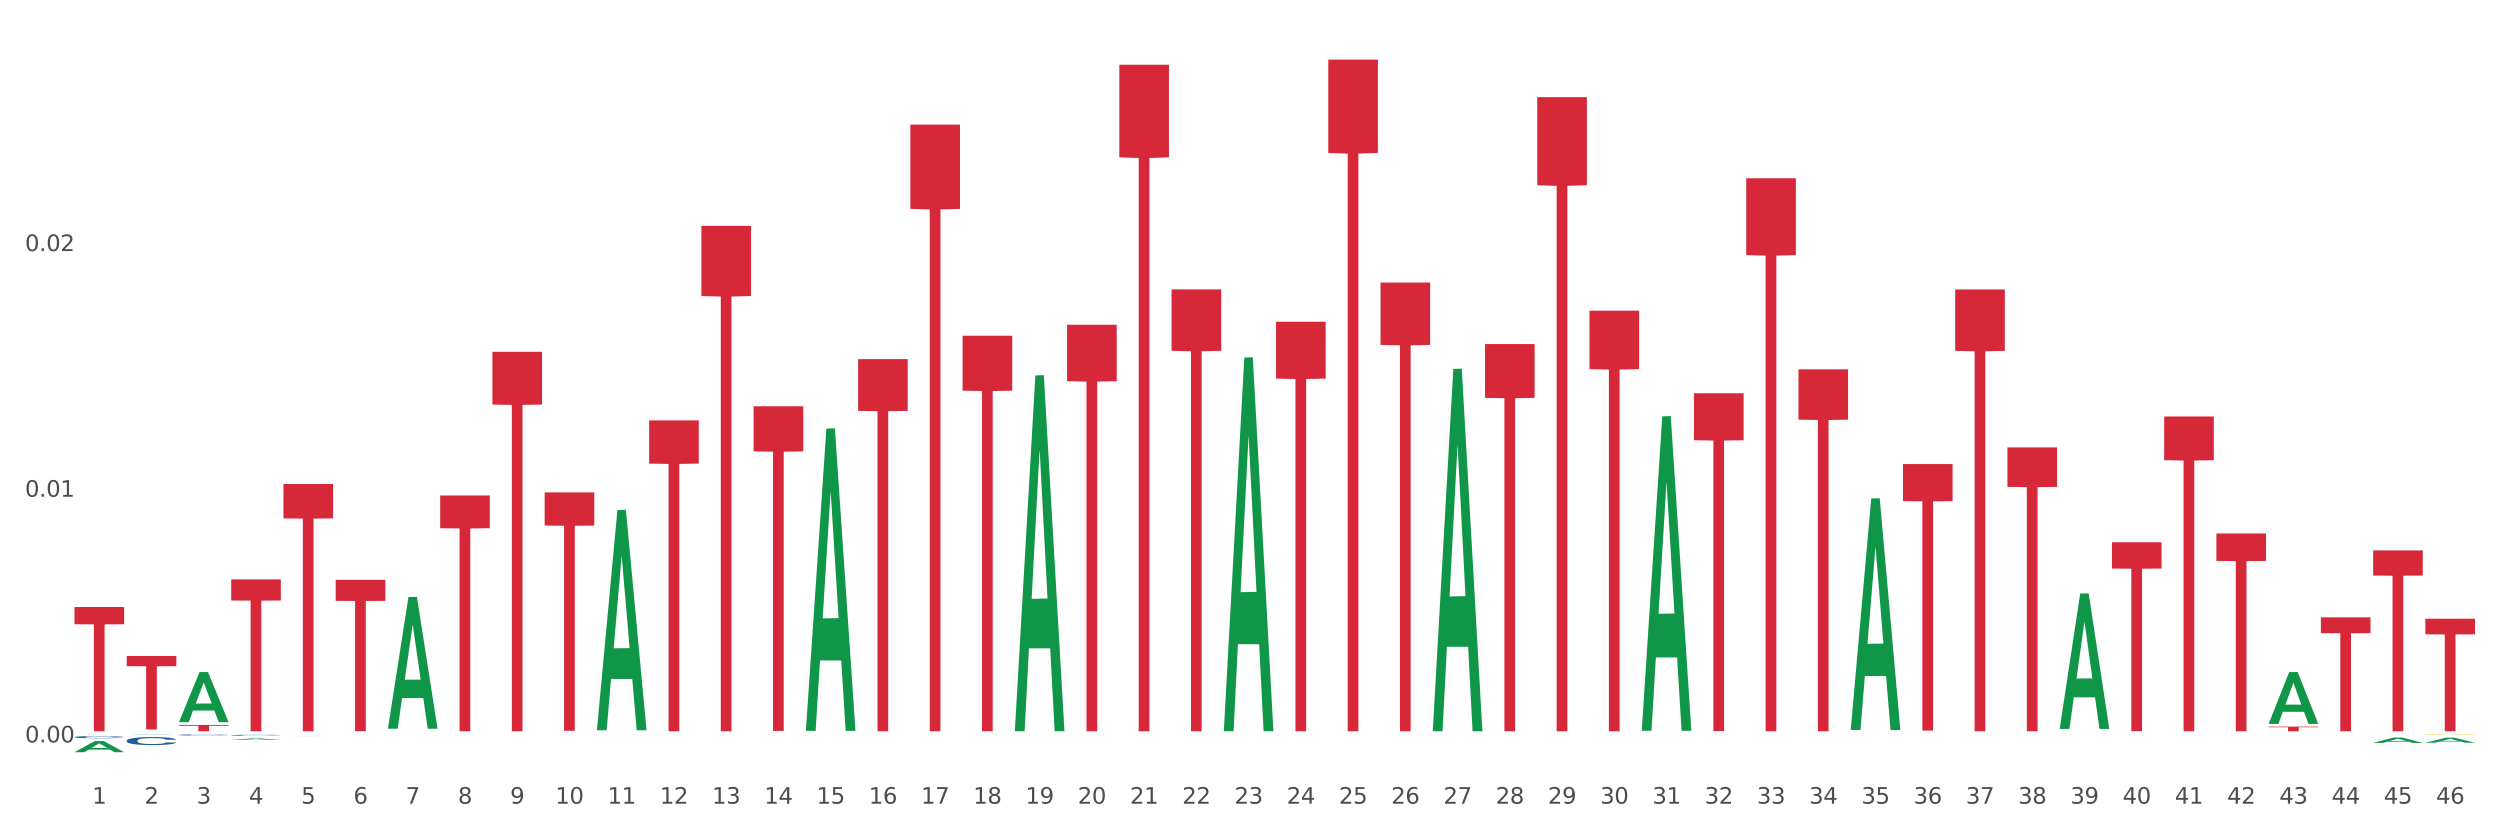 <?xml version="1.0" encoding="utf-8" standalone="no"?>
<!DOCTYPE svg PUBLIC "-//W3C//DTD SVG 1.1//EN"
  "http://www.w3.org/Graphics/SVG/1.1/DTD/svg11.dtd">
<svg xmlns:xlink="http://www.w3.org/1999/xlink" width="1080pt" height="360pt" viewBox="0 0 1080 360" xmlns="http://www.w3.org/2000/svg" version="1.1">
 <rect x="0" y="0" width="1080" height="360" fill="#333333" stroke="none"/>
 <defs>
  <style type="text/css">*{stroke-linejoin: round; stroke-linecap: butt}</style>
 </defs>
 <g id="figure_1">
  <g id="patch_1">
   <path d="M 0 360 
L 1080 360 
L 1080 0 
L 0 0 
z
" style="fill: #ffffff; stroke: #ffffff; stroke-linejoin: miter"/>
  </g>
  <g id="axes_1">
   <g id="matplotlib.axis_1">
    <g id="xtick_1">
     <g id="text_1">
      <!-- 1 -->
      <g style="fill: #4d4d4d" transform="translate(39.841 347.204) scale(0.096 -0.096)">
       <defs>
        <path id="DejaVuSans-31" d="M 794 531 
L 1825 531 
L 1825 4091 
L 703 3866 
L 703 4441 
L 1819 4666 
L 2450 4666 
L 2450 531 
L 3481 531 
L 3481 0 
L 794 0 
L 794 531 
z
" transform="scale(0.016)"/>
       </defs>
       <use xlink:href="#DejaVuSans-31"/>
      </g>
     </g>
    </g>
    <g id="xtick_2">
     <g id="text_2">
      <!-- 2 -->
      <g style="fill: #4d4d4d" transform="translate(62.41 347.204) scale(0.096 -0.096)">
       <defs>
        <path id="DejaVuSans-32" d="M 1228 531 
L 3431 531 
L 3431 0 
L 469 0 
L 469 531 
Q 828 903 1448 1529 
Q 2069 2156 2228 2338 
Q 2531 2678 2651 2914 
Q 2772 3150 2772 3378 
Q 2772 3750 2511 3984 
Q 2250 4219 1831 4219 
Q 1534 4219 1204 4116 
Q 875 4013 500 3803 
L 500 4441 
Q 881 4594 1212 4672 
Q 1544 4750 1819 4750 
Q 2544 4750 2975 4387 
Q 3406 4025 3406 3419 
Q 3406 3131 3298 2873 
Q 3191 2616 2906 2266 
Q 2828 2175 2409 1742 
Q 1991 1309 1228 531 
z
" transform="scale(0.016)"/>
       </defs>
       <use xlink:href="#DejaVuSans-32"/>
      </g>
     </g>
    </g>
    <g id="xtick_3">
     <g id="text_3">
      <!-- 3 -->
      <g style="fill: #4d4d4d" transform="translate(84.978 347.204) scale(0.096 -0.096)">
       <defs>
        <path id="DejaVuSans-33" d="M 2597 2516 
Q 3050 2419 3304 2112 
Q 3559 1806 3559 1356 
Q 3559 666 3084 287 
Q 2609 -91 1734 -91 
Q 1441 -91 1130 -33 
Q 819 25 488 141 
L 488 750 
Q 750 597 1062 519 
Q 1375 441 1716 441 
Q 2309 441 2620 675 
Q 2931 909 2931 1356 
Q 2931 1769 2642 2001 
Q 2353 2234 1838 2234 
L 1294 2234 
L 1294 2753 
L 1863 2753 
Q 2328 2753 2575 2939 
Q 2822 3125 2822 3475 
Q 2822 3834 2567 4026 
Q 2313 4219 1838 4219 
Q 1578 4219 1281 4162 
Q 984 4106 628 3988 
L 628 4550 
Q 988 4650 1302 4700 
Q 1616 4750 1894 4750 
Q 2613 4750 3031 4423 
Q 3450 4097 3450 3541 
Q 3450 3153 3228 2886 
Q 3006 2619 2597 2516 
z
" transform="scale(0.016)"/>
       </defs>
       <use xlink:href="#DejaVuSans-33"/>
      </g>
     </g>
    </g>
    <g id="xtick_4">
     <g id="text_4">
      <!-- 4 -->
      <g style="fill: #4d4d4d" transform="translate(107.547 347.204) scale(0.096 -0.096)">
       <defs>
        <path id="DejaVuSans-34" d="M 2419 4116 
L 825 1625 
L 2419 1625 
L 2419 4116 
z
M 2253 4666 
L 3047 4666 
L 3047 1625 
L 3713 1625 
L 3713 1100 
L 3047 1100 
L 3047 0 
L 2419 0 
L 2419 1100 
L 313 1100 
L 313 1709 
L 2253 4666 
z
" transform="scale(0.016)"/>
       </defs>
       <use xlink:href="#DejaVuSans-34"/>
      </g>
     </g>
    </g>
    <g id="xtick_5">
     <g id="text_5">
      <!-- 5 -->
      <g style="fill: #4d4d4d" transform="translate(130.115 347.204) scale(0.096 -0.096)">
       <defs>
        <path id="DejaVuSans-35" d="M 691 4666 
L 3169 4666 
L 3169 4134 
L 1269 4134 
L 1269 2991 
Q 1406 3038 1543 3061 
Q 1681 3084 1819 3084 
Q 2600 3084 3056 2656 
Q 3513 2228 3513 1497 
Q 3513 744 3044 326 
Q 2575 -91 1722 -91 
Q 1428 -91 1123 -41 
Q 819 9 494 109 
L 494 744 
Q 775 591 1075 516 
Q 1375 441 1709 441 
Q 2250 441 2565 725 
Q 2881 1009 2881 1497 
Q 2881 1984 2565 2268 
Q 2250 2553 1709 2553 
Q 1456 2553 1204 2497 
Q 953 2441 691 2322 
L 691 4666 
z
" transform="scale(0.016)"/>
       </defs>
       <use xlink:href="#DejaVuSans-35"/>
      </g>
     </g>
    </g>
    <g id="xtick_6">
     <g id="text_6">
      <!-- 6 -->
      <g style="fill: #4d4d4d" transform="translate(152.684 347.204) scale(0.096 -0.096)">
       <defs>
        <path id="DejaVuSans-36" d="M 2113 2584 
Q 1688 2584 1439 2293 
Q 1191 2003 1191 1497 
Q 1191 994 1439 701 
Q 1688 409 2113 409 
Q 2538 409 2786 701 
Q 3034 994 3034 1497 
Q 3034 2003 2786 2293 
Q 2538 2584 2113 2584 
z
M 3366 4563 
L 3366 3988 
Q 3128 4100 2886 4159 
Q 2644 4219 2406 4219 
Q 1781 4219 1451 3797 
Q 1122 3375 1075 2522 
Q 1259 2794 1537 2939 
Q 1816 3084 2150 3084 
Q 2853 3084 3261 2657 
Q 3669 2231 3669 1497 
Q 3669 778 3244 343 
Q 2819 -91 2113 -91 
Q 1303 -91 875 529 
Q 447 1150 447 2328 
Q 447 3434 972 4092 
Q 1497 4750 2381 4750 
Q 2619 4750 2861 4703 
Q 3103 4656 3366 4563 
z
" transform="scale(0.016)"/>
       </defs>
       <use xlink:href="#DejaVuSans-36"/>
      </g>
     </g>
    </g>
    <g id="xtick_7">
     <g id="text_7">
      <!-- 7 -->
      <g style="fill: #4d4d4d" transform="translate(175.252 347.204) scale(0.096 -0.096)">
       <defs>
        <path id="DejaVuSans-37" d="M 525 4666 
L 3525 4666 
L 3525 4397 
L 1831 0 
L 1172 0 
L 2766 4134 
L 525 4134 
L 525 4666 
z
" transform="scale(0.016)"/>
       </defs>
       <use xlink:href="#DejaVuSans-37"/>
      </g>
     </g>
    </g>
    <g id="xtick_8">
     <g id="text_8">
      <!-- 8 -->
      <g style="fill: #4d4d4d" transform="translate(197.821 347.204) scale(0.096 -0.096)">
       <defs>
        <path id="DejaVuSans-38" d="M 2034 2216 
Q 1584 2216 1326 1975 
Q 1069 1734 1069 1313 
Q 1069 891 1326 650 
Q 1584 409 2034 409 
Q 2484 409 2743 651 
Q 3003 894 3003 1313 
Q 3003 1734 2745 1975 
Q 2488 2216 2034 2216 
z
M 1403 2484 
Q 997 2584 770 2862 
Q 544 3141 544 3541 
Q 544 4100 942 4425 
Q 1341 4750 2034 4750 
Q 2731 4750 3128 4425 
Q 3525 4100 3525 3541 
Q 3525 3141 3298 2862 
Q 3072 2584 2669 2484 
Q 3125 2378 3379 2068 
Q 3634 1759 3634 1313 
Q 3634 634 3220 271 
Q 2806 -91 2034 -91 
Q 1263 -91 848 271 
Q 434 634 434 1313 
Q 434 1759 690 2068 
Q 947 2378 1403 2484 
z
M 1172 3481 
Q 1172 3119 1398 2916 
Q 1625 2713 2034 2713 
Q 2441 2713 2670 2916 
Q 2900 3119 2900 3481 
Q 2900 3844 2670 4047 
Q 2441 4250 2034 4250 
Q 1625 4250 1398 4047 
Q 1172 3844 1172 3481 
z
" transform="scale(0.016)"/>
       </defs>
       <use xlink:href="#DejaVuSans-38"/>
      </g>
     </g>
    </g>
    <g id="xtick_9">
     <g id="text_9">
      <!-- 9 -->
      <g style="fill: #4d4d4d" transform="translate(220.389 347.204) scale(0.096 -0.096)">
       <defs>
        <path id="DejaVuSans-39" d="M 703 97 
L 703 672 
Q 941 559 1184 500 
Q 1428 441 1663 441 
Q 2288 441 2617 861 
Q 2947 1281 2994 2138 
Q 2813 1869 2534 1725 
Q 2256 1581 1919 1581 
Q 1219 1581 811 2004 
Q 403 2428 403 3163 
Q 403 3881 828 4315 
Q 1253 4750 1959 4750 
Q 2769 4750 3195 4129 
Q 3622 3509 3622 2328 
Q 3622 1225 3098 567 
Q 2575 -91 1691 -91 
Q 1453 -91 1209 -44 
Q 966 3 703 97 
z
M 1959 2075 
Q 2384 2075 2632 2365 
Q 2881 2656 2881 3163 
Q 2881 3666 2632 3958 
Q 2384 4250 1959 4250 
Q 1534 4250 1286 3958 
Q 1038 3666 1038 3163 
Q 1038 2656 1286 2365 
Q 1534 2075 1959 2075 
z
" transform="scale(0.016)"/>
       </defs>
       <use xlink:href="#DejaVuSans-39"/>
      </g>
     </g>
    </g>
    <g id="xtick_10">
     <g id="text_10">
      <!-- 10 -->
      <g style="fill: #4d4d4d" transform="translate(239.904 347.204) scale(0.096 -0.096)">
       <defs>
        <path id="DejaVuSans-30" d="M 2034 4250 
Q 1547 4250 1301 3770 
Q 1056 3291 1056 2328 
Q 1056 1369 1301 889 
Q 1547 409 2034 409 
Q 2525 409 2770 889 
Q 3016 1369 3016 2328 
Q 3016 3291 2770 3770 
Q 2525 4250 2034 4250 
z
M 2034 4750 
Q 2819 4750 3233 4129 
Q 3647 3509 3647 2328 
Q 3647 1150 3233 529 
Q 2819 -91 2034 -91 
Q 1250 -91 836 529 
Q 422 1150 422 2328 
Q 422 3509 836 4129 
Q 1250 4750 2034 4750 
z
" transform="scale(0.016)"/>
       </defs>
       <use xlink:href="#DejaVuSans-31"/>
       <use xlink:href="#DejaVuSans-30" transform="translate(63.623 0)"/>
      </g>
     </g>
    </g>
    <g id="xtick_11">
     <g id="text_11">
      <!-- 11 -->
      <g style="fill: #4d4d4d" transform="translate(262.473 347.204) scale(0.096 -0.096)">
       <use xlink:href="#DejaVuSans-31"/>
       <use xlink:href="#DejaVuSans-31" transform="translate(63.623 0)"/>
      </g>
     </g>
    </g>
    <g id="xtick_12">
     <g id="text_12">
      <!-- 12 -->
      <g style="fill: #4d4d4d" transform="translate(285.041 347.204) scale(0.096 -0.096)">
       <use xlink:href="#DejaVuSans-31"/>
       <use xlink:href="#DejaVuSans-32" transform="translate(63.623 0)"/>
      </g>
     </g>
    </g>
    <g id="xtick_13">
     <g id="text_13">
      <!-- 13 -->
      <g style="fill: #4d4d4d" transform="translate(307.61 347.204) scale(0.096 -0.096)">
       <use xlink:href="#DejaVuSans-31"/>
       <use xlink:href="#DejaVuSans-33" transform="translate(63.623 0)"/>
      </g>
     </g>
    </g>
    <g id="xtick_14">
     <g id="text_14">
      <!-- 14 -->
      <g style="fill: #4d4d4d" transform="translate(330.178 347.204) scale(0.096 -0.096)">
       <use xlink:href="#DejaVuSans-31"/>
       <use xlink:href="#DejaVuSans-34" transform="translate(63.623 0)"/>
      </g>
     </g>
    </g>
    <g id="xtick_15">
     <g id="text_15">
      <!-- 15 -->
      <g style="fill: #4d4d4d" transform="translate(352.747 347.204) scale(0.096 -0.096)">
       <use xlink:href="#DejaVuSans-31"/>
       <use xlink:href="#DejaVuSans-35" transform="translate(63.623 0)"/>
      </g>
     </g>
    </g>
    <g id="xtick_16">
     <g id="text_16">
      <!-- 16 -->
      <g style="fill: #4d4d4d" transform="translate(375.315 347.204) scale(0.096 -0.096)">
       <use xlink:href="#DejaVuSans-31"/>
       <use xlink:href="#DejaVuSans-36" transform="translate(63.623 0)"/>
      </g>
     </g>
    </g>
    <g id="xtick_17">
     <g id="text_17">
      <!-- 17 -->
      <g style="fill: #4d4d4d" transform="translate(397.884 347.204) scale(0.096 -0.096)">
       <use xlink:href="#DejaVuSans-31"/>
       <use xlink:href="#DejaVuSans-37" transform="translate(63.623 0)"/>
      </g>
     </g>
    </g>
    <g id="xtick_18">
     <g id="text_18">
      <!-- 18 -->
      <g style="fill: #4d4d4d" transform="translate(420.452 347.204) scale(0.096 -0.096)">
       <use xlink:href="#DejaVuSans-31"/>
       <use xlink:href="#DejaVuSans-38" transform="translate(63.623 0)"/>
      </g>
     </g>
    </g>
    <g id="xtick_19">
     <g id="text_19">
      <!-- 19 -->
      <g style="fill: #4d4d4d" transform="translate(443.021 347.204) scale(0.096 -0.096)">
       <use xlink:href="#DejaVuSans-31"/>
       <use xlink:href="#DejaVuSans-39" transform="translate(63.623 0)"/>
      </g>
     </g>
    </g>
    <g id="xtick_20">
     <g id="text_20">
      <!-- 20 -->
      <g style="fill: #4d4d4d" transform="translate(465.59 347.204) scale(0.096 -0.096)">
       <use xlink:href="#DejaVuSans-32"/>
       <use xlink:href="#DejaVuSans-30" transform="translate(63.623 0)"/>
      </g>
     </g>
    </g>
    <g id="xtick_21">
     <g id="text_21">
      <!-- 21 -->
      <g style="fill: #4d4d4d" transform="translate(488.158 347.204) scale(0.096 -0.096)">
       <use xlink:href="#DejaVuSans-32"/>
       <use xlink:href="#DejaVuSans-31" transform="translate(63.623 0)"/>
      </g>
     </g>
    </g>
    <g id="xtick_22">
     <g id="text_22">
      <!-- 22 -->
      <g style="fill: #4d4d4d" transform="translate(510.727 347.204) scale(0.096 -0.096)">
       <use xlink:href="#DejaVuSans-32"/>
       <use xlink:href="#DejaVuSans-32" transform="translate(63.623 0)"/>
      </g>
     </g>
    </g>
    <g id="xtick_23">
     <g id="text_23">
      <!-- 23 -->
      <g style="fill: #4d4d4d" transform="translate(533.295 347.204) scale(0.096 -0.096)">
       <use xlink:href="#DejaVuSans-32"/>
       <use xlink:href="#DejaVuSans-33" transform="translate(63.623 0)"/>
      </g>
     </g>
    </g>
    <g id="xtick_24">
     <g id="text_24">
      <!-- 24 -->
      <g style="fill: #4d4d4d" transform="translate(555.864 347.204) scale(0.096 -0.096)">
       <use xlink:href="#DejaVuSans-32"/>
       <use xlink:href="#DejaVuSans-34" transform="translate(63.623 0)"/>
      </g>
     </g>
    </g>
    <g id="xtick_25">
     <g id="text_25">
      <!-- 25 -->
      <g style="fill: #4d4d4d" transform="translate(578.432 347.204) scale(0.096 -0.096)">
       <use xlink:href="#DejaVuSans-32"/>
       <use xlink:href="#DejaVuSans-35" transform="translate(63.623 0)"/>
      </g>
     </g>
    </g>
    <g id="xtick_26">
     <g id="text_26">
      <!-- 26 -->
      <g style="fill: #4d4d4d" transform="translate(601.001 347.204) scale(0.096 -0.096)">
       <use xlink:href="#DejaVuSans-32"/>
       <use xlink:href="#DejaVuSans-36" transform="translate(63.623 0)"/>
      </g>
     </g>
    </g>
    <g id="xtick_27">
     <g id="text_27">
      <!-- 27 -->
      <g style="fill: #4d4d4d" transform="translate(623.569 347.204) scale(0.096 -0.096)">
       <use xlink:href="#DejaVuSans-32"/>
       <use xlink:href="#DejaVuSans-37" transform="translate(63.623 0)"/>
      </g>
     </g>
    </g>
    <g id="xtick_28">
     <g id="text_28">
      <!-- 28 -->
      <g style="fill: #4d4d4d" transform="translate(646.138 347.204) scale(0.096 -0.096)">
       <use xlink:href="#DejaVuSans-32"/>
       <use xlink:href="#DejaVuSans-38" transform="translate(63.623 0)"/>
      </g>
     </g>
    </g>
    <g id="xtick_29">
     <g id="text_29">
      <!-- 29 -->
      <g style="fill: #4d4d4d" transform="translate(668.707 347.204) scale(0.096 -0.096)">
       <use xlink:href="#DejaVuSans-32"/>
       <use xlink:href="#DejaVuSans-39" transform="translate(63.623 0)"/>
      </g>
     </g>
    </g>
    <g id="xtick_30">
     <g id="text_30">
      <!-- 30 -->
      <g style="fill: #4d4d4d" transform="translate(691.275 347.204) scale(0.096 -0.096)">
       <use xlink:href="#DejaVuSans-33"/>
       <use xlink:href="#DejaVuSans-30" transform="translate(63.623 0)"/>
      </g>
     </g>
    </g>
    <g id="xtick_31">
     <g id="text_31">
      <!-- 31 -->
      <g style="fill: #4d4d4d" transform="translate(713.844 347.204) scale(0.096 -0.096)">
       <use xlink:href="#DejaVuSans-33"/>
       <use xlink:href="#DejaVuSans-31" transform="translate(63.623 0)"/>
      </g>
     </g>
    </g>
    <g id="xtick_32">
     <g id="text_32">
      <!-- 32 -->
      <g style="fill: #4d4d4d" transform="translate(736.412 347.204) scale(0.096 -0.096)">
       <use xlink:href="#DejaVuSans-33"/>
       <use xlink:href="#DejaVuSans-32" transform="translate(63.623 0)"/>
      </g>
     </g>
    </g>
    <g id="xtick_33">
     <g id="text_33">
      <!-- 33 -->
      <g style="fill: #4d4d4d" transform="translate(758.981 347.204) scale(0.096 -0.096)">
       <use xlink:href="#DejaVuSans-33"/>
       <use xlink:href="#DejaVuSans-33" transform="translate(63.623 0)"/>
      </g>
     </g>
    </g>
    <g id="xtick_34">
     <g id="text_34">
      <!-- 34 -->
      <g style="fill: #4d4d4d" transform="translate(781.549 347.204) scale(0.096 -0.096)">
       <use xlink:href="#DejaVuSans-33"/>
       <use xlink:href="#DejaVuSans-34" transform="translate(63.623 0)"/>
      </g>
     </g>
    </g>
    <g id="xtick_35">
     <g id="text_35">
      <!-- 35 -->
      <g style="fill: #4d4d4d" transform="translate(804.118 347.204) scale(0.096 -0.096)">
       <use xlink:href="#DejaVuSans-33"/>
       <use xlink:href="#DejaVuSans-35" transform="translate(63.623 0)"/>
      </g>
     </g>
    </g>
    <g id="xtick_36">
     <g id="text_36">
      <!-- 36 -->
      <g style="fill: #4d4d4d" transform="translate(826.686 347.204) scale(0.096 -0.096)">
       <use xlink:href="#DejaVuSans-33"/>
       <use xlink:href="#DejaVuSans-36" transform="translate(63.623 0)"/>
      </g>
     </g>
    </g>
    <g id="xtick_37">
     <g id="text_37">
      <!-- 37 -->
      <g style="fill: #4d4d4d" transform="translate(849.255 347.204) scale(0.096 -0.096)">
       <use xlink:href="#DejaVuSans-33"/>
       <use xlink:href="#DejaVuSans-37" transform="translate(63.623 0)"/>
      </g>
     </g>
    </g>
    <g id="xtick_38">
     <g id="text_38">
      <!-- 38 -->
      <g style="fill: #4d4d4d" transform="translate(871.824 347.204) scale(0.096 -0.096)">
       <use xlink:href="#DejaVuSans-33"/>
       <use xlink:href="#DejaVuSans-38" transform="translate(63.623 0)"/>
      </g>
     </g>
    </g>
    <g id="xtick_39">
     <g id="text_39">
      <!-- 39 -->
      <g style="fill: #4d4d4d" transform="translate(894.392 347.204) scale(0.096 -0.096)">
       <use xlink:href="#DejaVuSans-33"/>
       <use xlink:href="#DejaVuSans-39" transform="translate(63.623 0)"/>
      </g>
     </g>
    </g>
    <g id="xtick_40">
     <g id="text_40">
      <!-- 40 -->
      <g style="fill: #4d4d4d" transform="translate(916.961 347.204) scale(0.096 -0.096)">
       <use xlink:href="#DejaVuSans-34"/>
       <use xlink:href="#DejaVuSans-30" transform="translate(63.623 0)"/>
      </g>
     </g>
    </g>
    <g id="xtick_41">
     <g id="text_41">
      <!-- 41 -->
      <g style="fill: #4d4d4d" transform="translate(939.529 347.204) scale(0.096 -0.096)">
       <use xlink:href="#DejaVuSans-34"/>
       <use xlink:href="#DejaVuSans-31" transform="translate(63.623 0)"/>
      </g>
     </g>
    </g>
    <g id="xtick_42">
     <g id="text_42">
      <!-- 42 -->
      <g style="fill: #4d4d4d" transform="translate(962.098 347.204) scale(0.096 -0.096)">
       <use xlink:href="#DejaVuSans-34"/>
       <use xlink:href="#DejaVuSans-32" transform="translate(63.623 0)"/>
      </g>
     </g>
    </g>
    <g id="xtick_43">
     <g id="text_43">
      <!-- 43 -->
      <g style="fill: #4d4d4d" transform="translate(984.666 347.204) scale(0.096 -0.096)">
       <use xlink:href="#DejaVuSans-34"/>
       <use xlink:href="#DejaVuSans-33" transform="translate(63.623 0)"/>
      </g>
     </g>
    </g>
    <g id="xtick_44">
     <g id="text_44">
      <!-- 44 -->
      <g style="fill: #4d4d4d" transform="translate(1007.235 347.204) scale(0.096 -0.096)">
       <use xlink:href="#DejaVuSans-34"/>
       <use xlink:href="#DejaVuSans-34" transform="translate(63.623 0)"/>
      </g>
     </g>
    </g>
    <g id="xtick_45">
     <g id="text_45">
      <!-- 45 -->
      <g style="fill: #4d4d4d" transform="translate(1029.803 347.204) scale(0.096 -0.096)">
       <use xlink:href="#DejaVuSans-34"/>
       <use xlink:href="#DejaVuSans-35" transform="translate(63.623 0)"/>
      </g>
     </g>
    </g>
    <g id="xtick_46">
     <g id="text_46">
      <!-- 46 -->
      <g style="fill: #4d4d4d" transform="translate(1052.372 347.204) scale(0.096 -0.096)">
       <use xlink:href="#DejaVuSans-34"/>
       <use xlink:href="#DejaVuSans-36" transform="translate(63.623 0)"/>
      </g>
     </g>
    </g>
    <g id="xtick_47"/>
    <g id="xtick_48"/>
    <g id="xtick_49"/>
    <g id="xtick_50"/>
    <g id="xtick_51"/>
    <g id="xtick_52"/>
    <g id="xtick_53"/>
    <g id="xtick_54"/>
    <g id="xtick_55"/>
    <g id="xtick_56"/>
    <g id="xtick_57"/>
    <g id="xtick_58"/>
    <g id="xtick_59"/>
    <g id="xtick_60"/>
    <g id="xtick_61"/>
    <g id="xtick_62"/>
    <g id="xtick_63"/>
    <g id="xtick_64"/>
    <g id="xtick_65"/>
    <g id="xtick_66"/>
    <g id="xtick_67"/>
    <g id="xtick_68"/>
    <g id="xtick_69"/>
    <g id="xtick_70"/>
    <g id="xtick_71"/>
    <g id="xtick_72"/>
    <g id="xtick_73"/>
    <g id="xtick_74"/>
    <g id="xtick_75"/>
    <g id="xtick_76"/>
    <g id="xtick_77"/>
    <g id="xtick_78"/>
    <g id="xtick_79"/>
    <g id="xtick_80"/>
    <g id="xtick_81"/>
    <g id="xtick_82"/>
    <g id="xtick_83"/>
    <g id="xtick_84"/>
    <g id="xtick_85"/>
    <g id="xtick_86"/>
    <g id="xtick_87"/>
    <g id="xtick_88"/>
    <g id="xtick_89"/>
    <g id="xtick_90"/>
    <g id="xtick_91"/>
   </g>
   <g id="matplotlib.axis_2">
    <g id="ytick_1">
     <g id="text_47">
      <!-- 0.00 -->
      <g style="fill: #4d4d4d" transform="translate(10.8 320.722) scale(0.096 -0.096)">
       <defs>
        <path id="DejaVuSans-2e" d="M 684 794 
L 1344 794 
L 1344 0 
L 684 0 
L 684 794 
z
" transform="scale(0.016)"/>
       </defs>
       <use xlink:href="#DejaVuSans-30"/>
       <use xlink:href="#DejaVuSans-2e" transform="translate(63.623 0)"/>
       <use xlink:href="#DejaVuSans-30" transform="translate(95.41 0)"/>
       <use xlink:href="#DejaVuSans-30" transform="translate(159.033 0)"/>
      </g>
     </g>
    </g>
    <g id="ytick_2">
     <g id="text_48">
      <!-- 0.01 -->
      <g style="fill: #4d4d4d" transform="translate(10.8 214.595) scale(0.096 -0.096)">
       <use xlink:href="#DejaVuSans-30"/>
       <use xlink:href="#DejaVuSans-2e" transform="translate(63.623 0)"/>
       <use xlink:href="#DejaVuSans-30" transform="translate(95.41 0)"/>
       <use xlink:href="#DejaVuSans-31" transform="translate(159.033 0)"/>
      </g>
     </g>
    </g>
    <g id="ytick_3">
     <g id="text_49">
      <!-- 0.02 -->
      <g style="fill: #4d4d4d" transform="translate(10.8 108.468) scale(0.096 -0.096)">
       <use xlink:href="#DejaVuSans-30"/>
       <use xlink:href="#DejaVuSans-2e" transform="translate(63.623 0)"/>
       <use xlink:href="#DejaVuSans-30" transform="translate(95.41 0)"/>
       <use xlink:href="#DejaVuSans-32" transform="translate(159.033 0)"/>
      </g>
     </g>
    </g>
    <g id="ytick_4"/>
    <g id="ytick_5"/>
    <g id="ytick_6"/>
   </g>
   <g id="PolyCollection_1">
    <path d="M 32.175 324.94 
L 32.197 324.936 
L 41.038 320.101 
L 44.708 320.096 
L 53.615 324.95 
L 49.371 324.95 
L 47.448 323.819 
L 38.32 323.819 
L 38.253 323.838 
L 36.397 324.95 
L 32.175 324.95 
L 32.175 324.94 
L 39.469 323.145 
L 46.299 323.14 
L 42.917 321.131 
L 42.873 321.122 
L 42.829 321.135 
L 39.447 323.14 
L 39.469 323.145 
L 32.175 324.94 
z
" clip-path="url(#p7e10083241)" style="fill: #109648"/>
    <path d="M 596.389 122.065 
L 617.829 122.065 
L 617.829 149.003 
L 609.395 149.185 
L 609.395 315.91 
L 604.772 315.91 
L 604.772 149.185 
L 596.389 149.003 
L 596.389 122.247 
L 596.389 122.065 
z
" clip-path="url(#p7e10083241)" style="fill: #d62839"/>
    <path d="M 641.526 148.635 
L 662.966 148.635 
L 662.966 171.88 
L 654.532 172.037 
L 654.532 315.899 
L 649.909 315.899 
L 649.909 172.037 
L 641.526 171.88 
L 641.526 148.793 
L 641.526 148.635 
z
" clip-path="url(#p7e10083241)" style="fill: #d62839"/>
    <path d="M 664.094 41.962 
L 685.535 41.962 
L 685.535 80.032 
L 677.101 80.289 
L 677.101 315.91 
L 672.477 315.91 
L 672.477 80.289 
L 664.094 80.032 
L 664.094 42.22 
L 664.094 41.962 
z
" clip-path="url(#p7e10083241)" style="fill: #d62839"/>
    <path d="M 686.663 134.218 
L 708.103 134.218 
L 708.103 159.467 
L 699.669 159.638 
L 699.669 315.91 
L 695.046 315.91 
L 695.046 159.638 
L 686.663 159.467 
L 686.663 134.388 
L 686.663 134.218 
z
" clip-path="url(#p7e10083241)" style="fill: #d62839"/>
    <path d="M 731.8 169.9 
L 753.24 169.9 
L 753.24 190.179 
L 744.806 190.316 
L 744.806 315.827 
L 740.183 315.827 
L 740.183 190.316 
L 731.8 190.179 
L 731.8 170.037 
L 731.8 169.9 
z
" clip-path="url(#p7e10083241)" style="fill: #d62839"/>
    <path d="M 754.369 77 
L 775.809 77 
L 775.809 110.2 
L 767.375 110.425 
L 767.375 315.91 
L 762.752 315.91 
L 762.752 110.425 
L 754.369 110.2 
L 754.369 77.224 
L 754.369 77 
z
" clip-path="url(#p7e10083241)" style="fill: #d62839"/>
    <path d="M 776.937 159.564 
L 798.377 159.564 
L 798.377 181.291 
L 789.944 181.438 
L 789.944 315.91 
L 785.32 315.91 
L 785.32 181.438 
L 776.937 181.291 
L 776.937 159.711 
L 776.937 159.564 
z
" clip-path="url(#p7e10083241)" style="fill: #d62839"/>
    <path d="M 822.074 200.487 
L 843.514 200.487 
L 843.514 216.488 
L 835.081 216.596 
L 835.081 315.624 
L 830.457 315.624 
L 830.457 216.596 
L 822.074 216.488 
L 822.074 200.595 
L 822.074 200.487 
z
" clip-path="url(#p7e10083241)" style="fill: #d62839"/>
    <path d="M 844.643 125.041 
L 866.083 125.041 
L 866.083 151.566 
L 857.649 151.745 
L 857.649 315.91 
L 853.026 315.91 
L 853.026 151.745 
L 844.643 151.566 
L 844.643 125.22 
L 844.643 125.041 
z
" clip-path="url(#p7e10083241)" style="fill: #d62839"/>
    <path d="M 867.211 193.277 
L 888.652 193.277 
L 888.652 210.319 
L 880.218 210.434 
L 880.218 315.91 
L 875.594 315.91 
L 875.594 210.434 
L 867.211 210.319 
L 867.211 193.392 
L 867.211 193.277 
z
" clip-path="url(#p7e10083241)" style="fill: #d62839"/>
    <path d="M 912.349 234.269 
L 933.789 234.269 
L 933.789 245.612 
L 925.355 245.688 
L 925.355 315.892 
L 920.732 315.892 
L 920.732 245.688 
L 912.349 245.612 
L 912.349 234.345 
L 912.349 234.269 
z
" clip-path="url(#p7e10083241)" style="fill: #d62839"/>
    <path d="M 934.917 179.919 
L 956.357 179.919 
L 956.357 198.817 
L 947.923 198.945 
L 947.923 315.91 
L 943.3 315.91 
L 943.3 198.945 
L 934.917 198.817 
L 934.917 180.046 
L 934.917 179.919 
z
" clip-path="url(#p7e10083241)" style="fill: #d62839"/>
    <path d="M 957.486 230.445 
L 978.926 230.445 
L 978.926 242.321 
L 970.492 242.402 
L 970.492 315.91 
L 965.869 315.91 
L 965.869 242.402 
L 957.486 242.321 
L 957.486 230.525 
L 957.486 230.445 
z
" clip-path="url(#p7e10083241)" style="fill: #d62839"/>
    <path d="M 980.054 313.898 
L 1001.494 313.898 
L 1001.494 314.178 
L 993.061 314.18 
L 993.061 315.91 
L 988.437 315.91 
L 988.437 314.18 
L 980.054 314.178 
L 980.054 313.9 
L 980.054 313.898 
z
" clip-path="url(#p7e10083241)" style="fill: #d62839"/>
    <path d="M 1002.623 266.686 
L 1024.063 266.686 
L 1024.063 273.527 
L 1015.629 273.573 
L 1015.629 315.91 
L 1011.006 315.91 
L 1011.006 273.573 
L 1002.623 273.527 
L 1002.623 266.732 
L 1002.623 266.686 
z
" clip-path="url(#p7e10083241)" style="fill: #d62839"/>
    <path d="M 573.82 25.759 
L 595.26 25.759 
L 595.26 66.081 
L 586.827 66.353 
L 586.827 315.91 
L 582.203 315.91 
L 582.203 66.353 
L 573.82 66.081 
L 573.82 26.032 
L 573.82 25.759 
z
" clip-path="url(#p7e10083241)" style="fill: #d62839"/>
    <path d="M 551.252 138.979 
L 572.692 138.979 
L 572.692 163.566 
L 564.258 163.732 
L 564.258 315.91 
L 559.635 315.91 
L 559.635 163.732 
L 551.252 163.566 
L 551.252 139.145 
L 551.252 138.979 
z
" clip-path="url(#p7e10083241)" style="fill: #d62839"/>
    <path d="M 506.115 125.021 
L 527.555 125.021 
L 527.555 151.549 
L 519.121 151.728 
L 519.121 315.91 
L 514.498 315.91 
L 514.498 151.728 
L 506.115 151.549 
L 506.115 125.201 
L 506.115 125.021 
z
" clip-path="url(#p7e10083241)" style="fill: #d62839"/>
    <path d="M 483.546 27.959 
L 504.986 27.959 
L 504.986 67.975 
L 496.552 68.245 
L 496.552 315.91 
L 491.929 315.91 
L 491.929 68.245 
L 483.546 67.975 
L 483.546 28.23 
L 483.546 27.959 
z
" clip-path="url(#p7e10083241)" style="fill: #d62839"/>
    <path d="M 32.175 262.219 
L 53.615 262.219 
L 53.615 269.68 
L 45.181 269.73 
L 45.181 315.91 
L 40.558 315.91 
L 40.558 269.73 
L 32.175 269.68 
L 32.175 262.269 
L 32.175 262.219 
z
" clip-path="url(#p7e10083241)" style="fill: #d62839"/>
    <path d="M 54.744 283.387 
L 76.184 283.387 
L 76.184 287.796 
L 67.75 287.826 
L 67.75 315.117 
L 63.127 315.117 
L 63.127 287.826 
L 54.744 287.796 
L 54.744 283.417 
L 54.744 283.387 
z
" clip-path="url(#p7e10083241)" style="fill: #d62839"/>
    <path d="M 77.312 313.159 
L 98.752 313.159 
L 98.752 313.541 
L 90.318 313.544 
L 90.318 315.91 
L 85.695 315.91 
L 85.695 313.544 
L 77.312 313.541 
L 77.312 313.162 
L 77.312 313.159 
z
" clip-path="url(#p7e10083241)" style="fill: #d62839"/>
    <path d="M 99.881 250.304 
L 121.321 250.304 
L 121.321 259.421 
L 112.887 259.482 
L 112.887 315.91 
L 108.264 315.91 
L 108.264 259.482 
L 99.881 259.421 
L 99.881 250.365 
L 99.881 250.304 
z
" clip-path="url(#p7e10083241)" style="fill: #d62839"/>
    <path d="M 122.449 209.099 
L 143.889 209.099 
L 143.889 223.942 
L 135.456 224.043 
L 135.456 315.91 
L 130.832 315.91 
L 130.832 224.043 
L 122.449 223.942 
L 122.449 209.2 
L 122.449 209.099 
z
" clip-path="url(#p7e10083241)" style="fill: #d62839"/>
    <path d="M 145.018 250.471 
L 166.458 250.471 
L 166.458 259.56 
L 158.024 259.621 
L 158.024 315.87 
L 153.401 315.87 
L 153.401 259.621 
L 145.018 259.56 
L 145.018 250.533 
L 145.018 250.471 
z
" clip-path="url(#p7e10083241)" style="fill: #d62839"/>
    <path d="M 190.155 214.042 
L 211.595 214.042 
L 211.595 228.198 
L 203.161 228.294 
L 203.161 315.91 
L 198.538 315.91 
L 198.538 228.294 
L 190.155 228.198 
L 190.155 214.138 
L 190.155 214.042 
z
" clip-path="url(#p7e10083241)" style="fill: #d62839"/>
    <path d="M 1025.191 237.784 
L 1046.631 237.784 
L 1046.631 248.64 
L 1038.198 248.714 
L 1038.198 315.91 
L 1033.574 315.91 
L 1033.574 248.714 
L 1025.191 248.64 
L 1025.191 237.857 
L 1025.191 237.784 
z
" clip-path="url(#p7e10083241)" style="fill: #d62839"/>
    <path d="M 212.723 151.974 
L 234.164 151.974 
L 234.164 174.755 
L 225.73 174.909 
L 225.73 315.91 
L 221.106 315.91 
L 221.106 174.909 
L 212.723 174.755 
L 212.723 152.127 
L 212.723 151.974 
z
" clip-path="url(#p7e10083241)" style="fill: #d62839"/>
    <path d="M 280.429 181.619 
L 301.869 181.619 
L 301.869 200.281 
L 293.435 200.407 
L 293.435 315.91 
L 288.812 315.91 
L 288.812 200.407 
L 280.429 200.281 
L 280.429 181.745 
L 280.429 181.619 
z
" clip-path="url(#p7e10083241)" style="fill: #d62839"/>
    <path d="M 302.998 97.561 
L 324.438 97.561 
L 324.438 127.904 
L 316.004 128.109 
L 316.004 315.91 
L 311.381 315.91 
L 311.381 128.109 
L 302.998 127.904 
L 302.998 97.766 
L 302.998 97.561 
z
" clip-path="url(#p7e10083241)" style="fill: #d62839"/>
    <path d="M 325.566 175.521 
L 347.006 175.521 
L 347.006 195.008 
L 338.573 195.14 
L 338.573 315.753 
L 333.949 315.753 
L 333.949 195.14 
L 325.566 195.008 
L 325.566 175.653 
L 325.566 175.521 
z
" clip-path="url(#p7e10083241)" style="fill: #d62839"/>
    <path d="M 370.703 155.152 
L 392.143 155.152 
L 392.143 177.492 
L 383.71 177.643 
L 383.71 315.91 
L 379.086 315.91 
L 379.086 177.643 
L 370.703 177.492 
L 370.703 155.303 
L 370.703 155.152 
z
" clip-path="url(#p7e10083241)" style="fill: #d62839"/>
    <path d="M 393.272 53.815 
L 414.712 53.815 
L 414.712 90.237 
L 406.278 90.483 
L 406.278 315.91 
L 401.655 315.91 
L 401.655 90.483 
L 393.272 90.237 
L 393.272 54.061 
L 393.272 53.815 
z
" clip-path="url(#p7e10083241)" style="fill: #d62839"/>
    <path d="M 415.84 145.024 
L 437.281 145.024 
L 437.281 168.767 
L 428.847 168.927 
L 428.847 315.871 
L 424.223 315.871 
L 424.223 168.927 
L 415.84 168.767 
L 415.84 145.185 
L 415.84 145.024 
z
" clip-path="url(#p7e10083241)" style="fill: #d62839"/>
    <path d="M 460.978 140.281 
L 482.418 140.281 
L 482.418 164.687 
L 473.984 164.852 
L 473.984 315.91 
L 469.36 315.91 
L 469.36 164.852 
L 460.978 164.687 
L 460.978 140.446 
L 460.978 140.281 
z
" clip-path="url(#p7e10083241)" style="fill: #d62839"/>
    <path d="M 235.292 212.729 
L 256.732 212.729 
L 256.732 227.038 
L 248.298 227.134 
L 248.298 315.692 
L 243.675 315.692 
L 243.675 227.134 
L 235.292 227.038 
L 235.292 212.826 
L 235.292 212.729 
z
" clip-path="url(#p7e10083241)" style="fill: #d62839"/>
    <path d="M 1047.76 267.279 
L 1069.2 267.279 
L 1069.2 274.037 
L 1060.766 274.082 
L 1060.766 315.91 
L 1056.143 315.91 
L 1056.143 274.082 
L 1047.76 274.037 
L 1047.76 267.324 
L 1047.76 267.279 
z
" clip-path="url(#p7e10083241)" style="fill: #d62839"/>
    <path d="M 1047.76 317.359 
L 1047.785 317.359 
L 1047.785 317.35 
L 1047.836 317.342 
L 1048.089 317.324 
L 1048.469 317.309 
L 1048.747 317.301 
L 1049.026 317.295 
L 1049.355 317.288 
L 1049.76 317.281 
L 1050.494 317.271 
L 1050.949 317.266 
L 1051.506 317.261 
L 1052.519 317.253 
L 1053.253 317.249 
L 1054.012 317.245 
L 1055.253 317.241 
L 1056.063 317.239 
L 1056.923 317.237 
L 1057.961 317.236 
L 1058.746 317.236 
L 1060.467 317.237 
L 1061.935 317.239 
L 1062.644 317.241 
L 1063.555 317.243 
L 1064.036 317.245 
L 1064.821 317.249 
L 1065.631 317.254 
L 1066.188 317.259 
L 1067.023 317.267 
L 1067.656 317.275 
L 1068.238 317.286 
L 1068.542 317.293 
L 1068.77 317.299 
L 1068.972 317.307 
L 1069.175 317.319 
L 1064.618 317.319 
L 1064.441 317.31 
L 1064.163 317.302 
L 1063.758 317.294 
L 1063.403 317.289 
L 1062.796 317.283 
L 1062.239 317.279 
L 1061.657 317.277 
L 1060.948 317.274 
L 1060.391 317.273 
L 1059.606 317.272 
L 1058.062 317.272 
L 1057.024 317.274 
L 1056.316 317.277 
L 1055.86 317.279 
L 1055.455 317.281 
L 1054.999 317.285 
L 1054.468 317.29 
L 1054.088 317.294 
L 1053.708 317.3 
L 1053.405 317.306 
L 1053.126 317.313 
L 1052.898 317.32 
L 1052.721 317.328 
L 1052.569 317.337 
L 1052.443 317.352 
L 1052.443 317.385 
L 1052.493 317.393 
L 1052.62 317.403 
L 1052.772 317.411 
L 1053.025 317.42 
L 1053.253 317.426 
L 1053.683 317.434 
L 1054.164 317.442 
L 1054.544 317.446 
L 1054.923 317.45 
L 1055.582 317.456 
L 1056.316 317.46 
L 1056.948 317.463 
L 1057.809 317.465 
L 1058.391 317.466 
L 1058.898 317.466 
L 1060.138 317.466 
L 1061.024 317.466 
L 1062.011 317.464 
L 1062.77 317.462 
L 1063.403 317.459 
L 1064.112 317.455 
L 1064.568 317.451 
L 1064.568 317.4 
L 1058.999 317.4 
L 1058.999 317.366 
L 1069.2 317.366 
L 1069.2 317.465 
L 1068.77 317.47 
L 1068.289 317.475 
L 1067.782 317.479 
L 1067.023 317.484 
L 1066.112 317.489 
L 1065.302 317.492 
L 1064.441 317.495 
L 1063.429 317.498 
L 1062.112 317.5 
L 1061.302 317.501 
L 1060.29 317.502 
L 1059.1 317.502 
L 1058.062 317.502 
L 1057.05 317.501 
L 1055.987 317.498 
L 1054.949 317.495 
L 1054.164 317.492 
L 1053.379 317.488 
L 1052.544 317.483 
L 1051.886 317.478 
L 1051.38 317.474 
L 1050.823 317.468 
L 1050.215 317.461 
L 1049.76 317.454 
L 1049.355 317.447 
L 1048.924 317.439 
L 1048.621 317.431 
L 1048.317 317.422 
L 1048.14 317.415 
L 1047.937 317.404 
L 1047.785 317.388 
L 1047.76 317.359 
z
" clip-path="url(#p7e10083241)" style="fill: #f7b32b"/>
    <path d="M 980.054 312.691 
L 980.076 312.67 
L 988.918 290.331 
L 992.587 290.31 
L 1001.494 312.733 
L 997.251 312.733 
L 995.328 307.511 
L 986.199 307.511 
L 986.133 307.596 
L 984.276 312.733 
L 980.054 312.733 
L 980.054 312.691 
L 987.348 304.395 
L 994.178 304.374 
L 990.796 295.089 
L 990.752 295.047 
L 990.708 295.11 
L 987.326 304.374 
L 987.348 304.395 
L 980.054 312.691 
z
" clip-path="url(#p7e10083241)" style="fill: #109648"/>
    <path d="M 54.744 319.967 
L 54.769 319.964 
L 54.769 319.875 
L 54.845 319.754 
L 55.124 319.532 
L 55.478 319.364 
L 56.087 319.167 
L 56.416 319.084 
L 56.847 318.992 
L 57.734 318.843 
L 58.748 318.716 
L 59.457 318.646 
L 59.99 318.601 
L 61.181 318.522 
L 61.865 318.487 
L 62.575 318.458 
L 63.183 318.439 
L 64.196 318.417 
L 65.007 318.408 
L 65.945 318.404 
L 66.731 318.408 
L 67.77 318.42 
L 69.29 318.458 
L 69.873 318.481 
L 70.659 318.519 
L 71.47 318.57 
L 72.129 318.62 
L 72.889 318.693 
L 73.675 318.789 
L 74.435 318.909 
L 74.967 319.021 
L 75.398 319.138 
L 75.778 319.281 
L 76.057 319.437 
L 76.184 319.567 
L 71.546 319.567 
L 71.419 319.449 
L 71.166 319.322 
L 70.912 319.237 
L 70.634 319.167 
L 70.203 319.087 
L 69.823 319.037 
L 69.189 318.976 
L 68.606 318.938 
L 68.125 318.916 
L 67.542 318.897 
L 66.3 318.878 
L 65.413 318.878 
L 64.855 318.884 
L 64.171 318.9 
L 63.588 318.922 
L 62.904 318.96 
L 62.372 319.002 
L 61.84 319.056 
L 61.535 319.094 
L 61.079 319.164 
L 60.775 319.221 
L 60.37 319.319 
L 60.142 319.389 
L 59.736 319.57 
L 59.559 319.704 
L 59.483 319.796 
L 59.432 319.897 
L 59.432 320.393 
L 59.584 320.615 
L 59.711 320.71 
L 59.914 320.818 
L 60.294 320.958 
L 60.851 321.095 
L 61.434 321.193 
L 61.916 321.254 
L 62.372 321.298 
L 62.828 321.333 
L 63.385 321.365 
L 63.842 321.384 
L 64.526 321.403 
L 65.337 321.412 
L 65.97 321.412 
L 67.263 321.397 
L 67.846 321.381 
L 68.403 321.358 
L 69.012 321.323 
L 69.493 321.285 
L 69.772 321.257 
L 70.228 321.196 
L 70.583 321.133 
L 70.887 321.06 
L 71.09 320.996 
L 71.318 320.901 
L 71.495 320.793 
L 71.546 320.736 
L 76.184 320.736 
L 76.082 320.85 
L 75.905 320.961 
L 75.55 321.111 
L 75.271 321.196 
L 74.841 321.301 
L 74.384 321.39 
L 73.751 321.489 
L 73.168 321.562 
L 72.56 321.625 
L 71.901 321.682 
L 70.71 321.762 
L 70.279 321.784 
L 69.366 321.822 
L 68.657 321.844 
L 67.618 321.867 
L 66.553 321.879 
L 65.438 321.883 
L 64.45 321.876 
L 63.36 321.857 
L 62.676 321.838 
L 61.916 321.809 
L 61.029 321.765 
L 60.192 321.711 
L 59.407 321.647 
L 58.672 321.574 
L 57.987 321.492 
L 57.1 321.355 
L 56.442 321.222 
L 55.96 321.098 
L 55.631 320.993 
L 55.301 320.86 
L 55.124 320.768 
L 54.845 320.545 
L 54.744 320.339 
L 54.744 319.967 
z
" clip-path="url(#p7e10083241)" style="fill: #255c99"/>
    <path d="M 32.175 318.412 
L 32.2 318.412 
L 32.2 318.388 
L 32.276 318.355 
L 32.555 318.295 
L 32.91 318.249 
L 33.518 318.196 
L 33.848 318.173 
L 34.278 318.148 
L 35.165 318.108 
L 36.179 318.074 
L 36.889 318.055 
L 37.421 318.043 
L 38.612 318.021 
L 39.296 318.012 
L 40.006 318.004 
L 40.614 317.999 
L 41.628 317.993 
L 42.439 317.99 
L 43.377 317.989 
L 44.162 317.99 
L 45.201 317.994 
L 46.722 318.004 
L 47.305 318.01 
L 48.09 318.02 
L 48.901 318.034 
L 49.56 318.048 
L 50.321 318.068 
L 51.106 318.093 
L 51.866 318.126 
L 52.399 318.156 
L 52.829 318.188 
L 53.21 318.227 
L 53.488 318.269 
L 53.615 318.304 
L 48.977 318.304 
L 48.851 318.272 
L 48.597 318.238 
L 48.344 318.215 
L 48.065 318.196 
L 47.634 318.174 
L 47.254 318.16 
L 46.62 318.144 
L 46.038 318.134 
L 45.556 318.128 
L 44.973 318.123 
L 43.731 318.117 
L 42.844 318.117 
L 42.287 318.119 
L 41.603 318.123 
L 41.02 318.129 
L 40.335 318.14 
L 39.803 318.151 
L 39.271 318.166 
L 38.967 318.176 
L 38.511 318.195 
L 38.207 318.21 
L 37.801 318.237 
L 37.573 318.256 
L 37.168 318.305 
L 36.99 318.341 
L 36.914 318.366 
L 36.863 318.394 
L 36.863 318.528 
L 37.016 318.588 
L 37.142 318.614 
L 37.345 318.643 
L 37.725 318.681 
L 38.283 318.718 
L 38.866 318.744 
L 39.347 318.761 
L 39.803 318.773 
L 40.259 318.782 
L 40.817 318.791 
L 41.273 318.796 
L 41.957 318.801 
L 42.768 318.804 
L 43.402 318.804 
L 44.694 318.8 
L 45.277 318.795 
L 45.835 318.789 
L 46.443 318.78 
L 46.925 318.769 
L 47.203 318.762 
L 47.66 318.745 
L 48.014 318.728 
L 48.318 318.708 
L 48.521 318.691 
L 48.749 318.665 
L 48.927 318.636 
L 48.977 318.621 
L 53.615 318.621 
L 53.514 318.652 
L 53.336 318.682 
L 52.982 318.722 
L 52.703 318.745 
L 52.272 318.774 
L 51.816 318.798 
L 51.182 318.824 
L 50.599 318.844 
L 49.991 318.861 
L 49.332 318.877 
L 48.141 318.898 
L 47.71 318.904 
L 46.798 318.915 
L 46.088 318.921 
L 45.049 318.927 
L 43.985 318.93 
L 42.87 318.931 
L 41.881 318.929 
L 40.792 318.924 
L 40.107 318.919 
L 39.347 318.911 
L 38.46 318.899 
L 37.624 318.885 
L 36.838 318.867 
L 36.103 318.848 
L 35.419 318.825 
L 34.532 318.788 
L 33.873 318.752 
L 33.391 318.719 
L 33.062 318.69 
L 32.733 318.654 
L 32.555 318.629 
L 32.276 318.569 
L 32.175 318.513 
L 32.175 318.412 
z
" clip-path="url(#p7e10083241)" style="fill: #255c99"/>
    <path d="M 1025.191 317.436 
L 1025.217 317.436 
L 1025.217 317.436 
L 1025.267 317.435 
L 1025.52 317.435 
L 1025.9 317.434 
L 1026.179 317.434 
L 1026.457 317.434 
L 1026.786 317.434 
L 1027.191 317.433 
L 1027.925 317.433 
L 1028.381 317.433 
L 1028.938 317.433 
L 1029.95 317.433 
L 1030.684 317.432 
L 1031.444 317.432 
L 1032.684 317.432 
L 1033.494 317.432 
L 1034.355 317.432 
L 1035.392 317.432 
L 1036.177 317.432 
L 1037.898 317.432 
L 1039.367 317.432 
L 1040.075 317.432 
L 1040.987 317.432 
L 1041.468 317.432 
L 1042.252 317.432 
L 1043.062 317.433 
L 1043.619 317.433 
L 1044.455 317.433 
L 1045.087 317.433 
L 1045.67 317.434 
L 1045.973 317.434 
L 1046.201 317.434 
L 1046.404 317.434 
L 1046.606 317.435 
L 1042.05 317.435 
L 1041.873 317.434 
L 1041.594 317.434 
L 1041.189 317.434 
L 1040.835 317.434 
L 1040.227 317.433 
L 1039.67 317.433 
L 1039.088 317.433 
L 1038.379 317.433 
L 1037.823 317.433 
L 1037.038 317.433 
L 1035.494 317.433 
L 1034.456 317.433 
L 1033.747 317.433 
L 1033.291 317.433 
L 1032.886 317.433 
L 1032.431 317.434 
L 1031.899 317.434 
L 1031.52 317.434 
L 1031.14 317.434 
L 1030.836 317.434 
L 1030.558 317.434 
L 1030.33 317.435 
L 1030.153 317.435 
L 1030.001 317.435 
L 1029.874 317.436 
L 1029.874 317.437 
L 1029.925 317.437 
L 1030.051 317.437 
L 1030.203 317.438 
L 1030.456 317.438 
L 1030.684 317.438 
L 1031.115 317.438 
L 1031.596 317.439 
L 1031.975 317.439 
L 1032.355 317.439 
L 1033.013 317.439 
L 1033.747 317.439 
L 1034.38 317.439 
L 1035.241 317.439 
L 1035.823 317.439 
L 1036.329 317.439 
L 1037.569 317.439 
L 1038.455 317.439 
L 1039.443 317.439 
L 1040.202 317.439 
L 1040.835 317.439 
L 1041.544 317.439 
L 1041.999 317.439 
L 1041.999 317.437 
L 1036.43 317.437 
L 1036.43 317.436 
L 1046.631 317.436 
L 1046.631 317.439 
L 1046.201 317.439 
L 1045.72 317.44 
L 1045.214 317.44 
L 1044.455 317.44 
L 1043.543 317.44 
L 1042.733 317.44 
L 1041.873 317.44 
L 1040.86 317.44 
L 1039.544 317.44 
L 1038.734 317.44 
L 1037.721 317.44 
L 1036.532 317.44 
L 1035.494 317.44 
L 1034.481 317.44 
L 1033.418 317.44 
L 1032.38 317.44 
L 1031.596 317.44 
L 1030.811 317.44 
L 1029.975 317.44 
L 1029.317 317.44 
L 1028.811 317.44 
L 1028.254 317.439 
L 1027.647 317.439 
L 1027.191 317.439 
L 1026.786 317.439 
L 1026.356 317.438 
L 1026.052 317.438 
L 1025.748 317.438 
L 1025.571 317.438 
L 1025.369 317.437 
L 1025.217 317.437 
L 1025.191 317.436 
z
" clip-path="url(#p7e10083241)" style="fill: #f7b32b"/>
    <path d="M 1047.76 320.865 
L 1047.782 320.863 
L 1056.623 318.67 
L 1060.292 318.667 
L 1069.2 320.869 
L 1064.956 320.869 
L 1063.033 320.357 
L 1053.905 320.357 
L 1053.838 320.365 
L 1051.982 320.869 
L 1047.76 320.869 
L 1047.76 320.865 
L 1055.054 320.051 
L 1061.884 320.049 
L 1058.502 319.137 
L 1058.458 319.133 
L 1058.414 319.139 
L 1055.032 320.049 
L 1055.054 320.051 
L 1047.76 320.865 
z
" clip-path="url(#p7e10083241)" style="fill: #109648"/>
    <path d="M 1025.191 320.94 
L 1025.213 320.938 
L 1034.055 318.608 
L 1037.724 318.606 
L 1046.631 320.944 
L 1042.388 320.944 
L 1040.465 320.4 
L 1031.336 320.4 
L 1031.27 320.409 
L 1029.413 320.944 
L 1025.191 320.944 
L 1025.191 320.94 
L 1032.485 320.075 
L 1039.315 320.073 
L 1035.933 319.104 
L 1035.889 319.1 
L 1035.845 319.106 
L 1032.463 320.073 
L 1032.485 320.075 
L 1025.191 320.94 
z
" clip-path="url(#p7e10083241)" style="fill: #109648"/>
    <path d="M 889.78 314.786 
L 889.802 314.731 
L 898.643 256.387 
L 902.313 256.332 
L 911.22 314.896 
L 906.976 314.896 
L 905.053 301.259 
L 895.925 301.259 
L 895.858 301.479 
L 894.002 314.896 
L 889.78 314.896 
L 889.78 314.786 
L 897.074 293.12 
L 903.904 293.065 
L 900.522 268.815 
L 900.478 268.705 
L 900.434 268.87 
L 897.052 293.065 
L 897.074 293.12 
L 889.78 314.786 
z
" clip-path="url(#p7e10083241)" style="fill: #109648"/>
    <path d="M 799.506 315.171 
L 799.528 315.077 
L 808.369 215.322 
L 812.038 215.228 
L 820.946 315.359 
L 816.702 315.359 
L 814.779 292.042 
L 805.65 292.042 
L 805.584 292.418 
L 803.728 315.359 
L 799.506 315.359 
L 799.506 315.171 
L 806.8 278.127 
L 813.63 278.033 
L 810.248 236.57 
L 810.204 236.382 
L 810.16 236.664 
L 806.778 278.033 
L 806.8 278.127 
L 799.506 315.171 
z
" clip-path="url(#p7e10083241)" style="fill: #109648"/>
    <path d="M 709.232 315.438 
L 709.254 315.311 
L 718.095 179.867 
L 721.764 179.74 
L 730.672 315.694 
L 726.428 315.694 
L 724.505 284.035 
L 715.376 284.035 
L 715.31 284.545 
L 713.453 315.694 
L 709.232 315.694 
L 709.232 315.438 
L 716.526 265.142 
L 723.356 265.014 
L 719.974 208.718 
L 719.93 208.462 
L 719.885 208.845 
L 716.504 265.014 
L 716.526 265.142 
L 709.232 315.438 
z
" clip-path="url(#p7e10083241)" style="fill: #109648"/>
    <path d="M 77.312 317.486 
L 77.337 317.486 
L 77.337 317.473 
L 77.413 317.457 
L 77.692 317.426 
L 78.047 317.403 
L 78.655 317.375 
L 78.985 317.364 
L 79.416 317.351 
L 80.303 317.33 
L 81.316 317.313 
L 82.026 317.303 
L 82.558 317.297 
L 83.749 317.286 
L 84.433 317.281 
L 85.143 317.277 
L 85.751 317.274 
L 86.765 317.271 
L 87.576 317.27 
L 88.514 317.27 
L 89.299 317.27 
L 90.338 317.272 
L 91.859 317.277 
L 92.442 317.28 
L 93.227 317.285 
L 94.038 317.292 
L 94.697 317.3 
L 95.458 317.31 
L 96.243 317.323 
L 97.004 317.34 
L 97.536 317.355 
L 97.967 317.371 
L 98.347 317.391 
L 98.626 317.413 
L 98.752 317.431 
L 94.114 317.431 
L 93.988 317.414 
L 93.734 317.397 
L 93.481 317.385 
L 93.202 317.375 
L 92.771 317.364 
L 92.391 317.357 
L 91.758 317.349 
L 91.175 317.344 
L 90.693 317.34 
L 90.11 317.338 
L 88.868 317.335 
L 87.981 317.335 
L 87.424 317.336 
L 86.74 317.338 
L 86.157 317.341 
L 85.473 317.347 
L 84.94 317.352 
L 84.408 317.36 
L 84.104 317.365 
L 83.648 317.375 
L 83.344 317.383 
L 82.938 317.396 
L 82.71 317.406 
L 82.305 317.431 
L 82.127 317.45 
L 82.051 317.462 
L 82.001 317.476 
L 82.001 317.545 
L 82.153 317.576 
L 82.279 317.589 
L 82.482 317.604 
L 82.862 317.623 
L 83.42 317.642 
L 84.003 317.656 
L 84.484 317.664 
L 84.94 317.671 
L 85.397 317.675 
L 85.954 317.68 
L 86.41 317.682 
L 87.094 317.685 
L 87.905 317.686 
L 88.539 317.686 
L 89.832 317.684 
L 90.414 317.682 
L 90.972 317.679 
L 91.58 317.674 
L 92.062 317.669 
L 92.34 317.665 
L 92.797 317.656 
L 93.151 317.648 
L 93.456 317.638 
L 93.658 317.629 
L 93.886 317.616 
L 94.064 317.601 
L 94.114 317.593 
L 98.752 317.593 
L 98.651 317.609 
L 98.473 317.624 
L 98.119 317.645 
L 97.84 317.656 
L 97.409 317.671 
L 96.953 317.683 
L 96.319 317.697 
L 95.736 317.707 
L 95.128 317.716 
L 94.469 317.724 
L 93.278 317.735 
L 92.847 317.738 
L 91.935 317.743 
L 91.225 317.746 
L 90.186 317.749 
L 89.122 317.751 
L 88.007 317.752 
L 87.018 317.751 
L 85.929 317.748 
L 85.244 317.745 
L 84.484 317.741 
L 83.597 317.735 
L 82.761 317.728 
L 81.975 317.719 
L 81.24 317.709 
L 80.556 317.697 
L 79.669 317.679 
L 79.01 317.66 
L 78.529 317.643 
L 78.199 317.628 
L 77.87 317.61 
L 77.692 317.597 
L 77.413 317.566 
L 77.312 317.538 
L 77.312 317.486 
z
" clip-path="url(#p7e10083241)" style="fill: #255c99"/>
    <path d="M 618.957 315.616 
L 618.979 315.468 
L 627.821 159.397 
L 631.49 159.25 
L 640.397 315.91 
L 636.154 315.91 
L 634.231 279.429 
L 625.102 279.429 
L 625.036 280.018 
L 623.179 315.91 
L 618.957 315.91 
L 618.957 315.616 
L 626.251 257.659 
L 633.081 257.512 
L 629.7 192.641 
L 629.655 192.347 
L 629.611 192.788 
L 626.229 257.512 
L 626.251 257.659 
L 618.957 315.616 
z
" clip-path="url(#p7e10083241)" style="fill: #109648"/>
    <path d="M 438.409 315.621 
L 438.431 315.476 
L 447.272 162.198 
L 450.941 162.054 
L 459.849 315.91 
L 455.605 315.91 
L 453.682 280.082 
L 444.554 280.082 
L 444.487 280.66 
L 442.631 315.91 
L 438.409 315.91 
L 438.409 315.621 
L 445.703 258.701 
L 452.533 258.557 
L 449.151 194.847 
L 449.107 194.559 
L 449.063 194.992 
L 445.681 258.557 
L 445.703 258.701 
L 438.409 315.621 
z
" clip-path="url(#p7e10083241)" style="fill: #109648"/>
    <path d="M 348.135 315.502 
L 348.157 315.379 
L 356.998 185.148 
L 360.667 185.025 
L 369.575 315.747 
L 365.331 315.747 
L 363.408 285.307 
L 354.279 285.307 
L 354.213 285.798 
L 352.356 315.747 
L 348.135 315.747 
L 348.135 315.502 
L 355.429 267.141 
L 362.259 267.018 
L 358.877 212.888 
L 358.833 212.643 
L 358.788 213.011 
L 355.407 267.018 
L 355.429 267.141 
L 348.135 315.502 
z
" clip-path="url(#p7e10083241)" style="fill: #109648"/>
    <path d="M 257.861 315.304 
L 257.883 315.215 
L 266.724 220.331 
L 270.393 220.241 
L 279.301 315.483 
L 275.057 315.483 
L 273.134 293.305 
L 264.005 293.305 
L 263.939 293.662 
L 262.082 315.483 
L 257.861 315.483 
L 257.861 315.304 
L 265.155 280.069 
L 271.984 279.98 
L 268.603 240.542 
L 268.558 240.363 
L 268.514 240.631 
L 265.132 279.98 
L 265.155 280.069 
L 257.861 315.304 
z
" clip-path="url(#p7e10083241)" style="fill: #109648"/>
    <path d="M 167.586 314.71 
L 167.608 314.656 
L 176.45 257.907 
L 180.119 257.854 
L 189.026 314.817 
L 184.783 314.817 
L 182.86 301.552 
L 173.731 301.552 
L 173.665 301.766 
L 171.808 314.817 
L 167.586 314.817 
L 167.586 314.71 
L 174.88 293.636 
L 181.71 293.583 
L 178.328 269.995 
L 178.284 269.888 
L 178.24 270.049 
L 174.858 293.583 
L 174.88 293.636 
L 167.586 314.71 
z
" clip-path="url(#p7e10083241)" style="fill: #109648"/>
    <path d="M 122.449 318.337 
L 122.471 318.337 
L 131.313 318.303 
L 134.982 318.303 
L 143.889 318.337 
L 139.646 318.337 
L 137.723 318.329 
L 128.594 318.329 
L 128.528 318.33 
L 126.671 318.337 
L 122.449 318.337 
L 122.449 318.337 
L 129.743 318.325 
L 136.573 318.325 
L 133.191 318.311 
L 133.147 318.311 
L 133.103 318.311 
L 129.721 318.325 
L 129.743 318.325 
L 122.449 318.337 
z
" clip-path="url(#p7e10083241)" style="fill: #109648"/>
    <path d="M 99.881 319.654 
L 99.903 319.653 
L 108.744 318.997 
L 112.413 318.997 
L 121.321 319.655 
L 117.077 319.655 
L 115.154 319.502 
L 106.025 319.502 
L 105.959 319.504 
L 104.102 319.655 
L 99.881 319.655 
L 99.881 319.654 
L 107.175 319.41 
L 114.005 319.41 
L 110.623 319.137 
L 110.579 319.136 
L 110.534 319.138 
L 107.153 319.41 
L 107.175 319.41 
L 99.881 319.654 
z
" clip-path="url(#p7e10083241)" style="fill: #109648"/>
    <path d="M 77.312 311.953 
L 77.334 311.933 
L 86.175 290.333 
L 89.845 290.313 
L 98.752 311.994 
L 94.508 311.994 
L 92.585 306.945 
L 83.457 306.945 
L 83.39 307.026 
L 81.534 311.994 
L 77.312 311.994 
L 77.312 311.953 
L 84.606 303.932 
L 91.436 303.912 
L 88.054 294.934 
L 88.01 294.893 
L 87.966 294.954 
L 84.584 303.912 
L 84.606 303.932 
L 77.312 311.953 
z
" clip-path="url(#p7e10083241)" style="fill: #109648"/>
    <path d="M 54.744 317.239 
L 54.766 317.239 
L 63.607 317.075 
L 67.276 317.075 
L 76.184 317.239 
L 71.94 317.239 
L 70.017 317.201 
L 60.888 317.201 
L 60.822 317.202 
L 58.965 317.239 
L 54.744 317.239 
L 54.744 317.239 
L 62.038 317.178 
L 68.868 317.178 
L 65.486 317.11 
L 65.442 317.11 
L 65.397 317.11 
L 62.016 317.178 
L 62.038 317.178 
L 54.744 317.239 
z
" clip-path="url(#p7e10083241)" style="fill: #109648"/>
    <path d="M 528.683 315.606 
L 528.705 315.455 
L 537.547 154.467 
L 541.216 154.315 
L 550.123 315.91 
L 545.879 315.91 
L 543.956 278.28 
L 534.828 278.28 
L 534.762 278.887 
L 532.905 315.91 
L 528.683 315.91 
L 528.683 315.606 
L 535.977 255.824 
L 542.807 255.672 
L 539.425 188.758 
L 539.381 188.455 
L 539.337 188.91 
L 535.955 255.672 
L 535.977 255.824 
L 528.683 315.606 
z
" clip-path="url(#p7e10083241)" style="fill: #109648"/>
    <path d="M 99.881 317.608 
L 99.906 317.608 
L 99.906 317.597 
L 99.982 317.583 
L 100.261 317.557 
L 100.616 317.538 
L 101.224 317.515 
L 101.553 317.505 
L 101.984 317.494 
L 102.871 317.477 
L 103.885 317.462 
L 104.594 317.454 
L 105.127 317.449 
L 106.318 317.439 
L 107.002 317.435 
L 107.712 317.432 
L 108.32 317.43 
L 109.334 317.427 
L 110.145 317.426 
L 111.082 317.426 
L 111.868 317.426 
L 112.907 317.428 
L 114.428 317.432 
L 115.01 317.435 
L 115.796 317.439 
L 116.607 317.445 
L 117.266 317.451 
L 118.026 317.459 
L 118.812 317.471 
L 119.572 317.485 
L 120.104 317.498 
L 120.535 317.511 
L 120.915 317.528 
L 121.194 317.546 
L 121.321 317.561 
L 116.683 317.561 
L 116.556 317.548 
L 116.303 317.533 
L 116.049 317.523 
L 115.771 317.515 
L 115.34 317.505 
L 114.96 317.499 
L 114.326 317.492 
L 113.743 317.488 
L 113.262 317.485 
L 112.679 317.483 
L 111.437 317.481 
L 110.55 317.481 
L 109.992 317.482 
L 109.308 317.483 
L 108.725 317.486 
L 108.041 317.491 
L 107.509 317.495 
L 106.977 317.502 
L 106.673 317.506 
L 106.216 317.514 
L 105.912 317.521 
L 105.507 317.532 
L 105.279 317.541 
L 104.873 317.562 
L 104.696 317.577 
L 104.62 317.588 
L 104.569 317.6 
L 104.569 317.658 
L 104.721 317.684 
L 104.848 317.695 
L 105.051 317.707 
L 105.431 317.724 
L 105.988 317.739 
L 106.571 317.751 
L 107.053 317.758 
L 107.509 317.763 
L 107.965 317.767 
L 108.523 317.771 
L 108.979 317.773 
L 109.663 317.775 
L 110.474 317.776 
L 111.108 317.776 
L 112.4 317.775 
L 112.983 317.773 
L 113.541 317.77 
L 114.149 317.766 
L 114.63 317.762 
L 114.909 317.758 
L 115.365 317.751 
L 115.72 317.744 
L 116.024 317.735 
L 116.227 317.728 
L 116.455 317.717 
L 116.632 317.704 
L 116.683 317.698 
L 121.321 317.698 
L 121.219 317.711 
L 121.042 317.724 
L 120.687 317.741 
L 120.408 317.751 
L 119.978 317.764 
L 119.521 317.774 
L 118.888 317.785 
L 118.305 317.794 
L 117.697 317.801 
L 117.038 317.808 
L 115.847 317.817 
L 115.416 317.82 
L 114.504 317.824 
L 113.794 317.827 
L 112.755 317.829 
L 111.69 317.831 
L 110.575 317.831 
L 109.587 317.831 
L 108.497 317.828 
L 107.813 317.826 
L 107.053 317.823 
L 106.166 317.818 
L 105.329 317.811 
L 104.544 317.804 
L 103.809 317.795 
L 103.125 317.786 
L 102.238 317.77 
L 101.579 317.754 
L 101.097 317.74 
L 100.768 317.728 
L 100.438 317.712 
L 100.261 317.701 
L 99.982 317.675 
L 99.881 317.651 
L 99.881 317.608 
z
" clip-path="url(#p7e10083241)" style="fill: #255c99"/>
   </g>
  </g>
 </g>
 <defs>
  <clipPath id="p7e10083241">
   <rect x="32.175" y="10.8" width="1037.025" height="329.109"/>
  </clipPath>
 </defs>
</svg>
